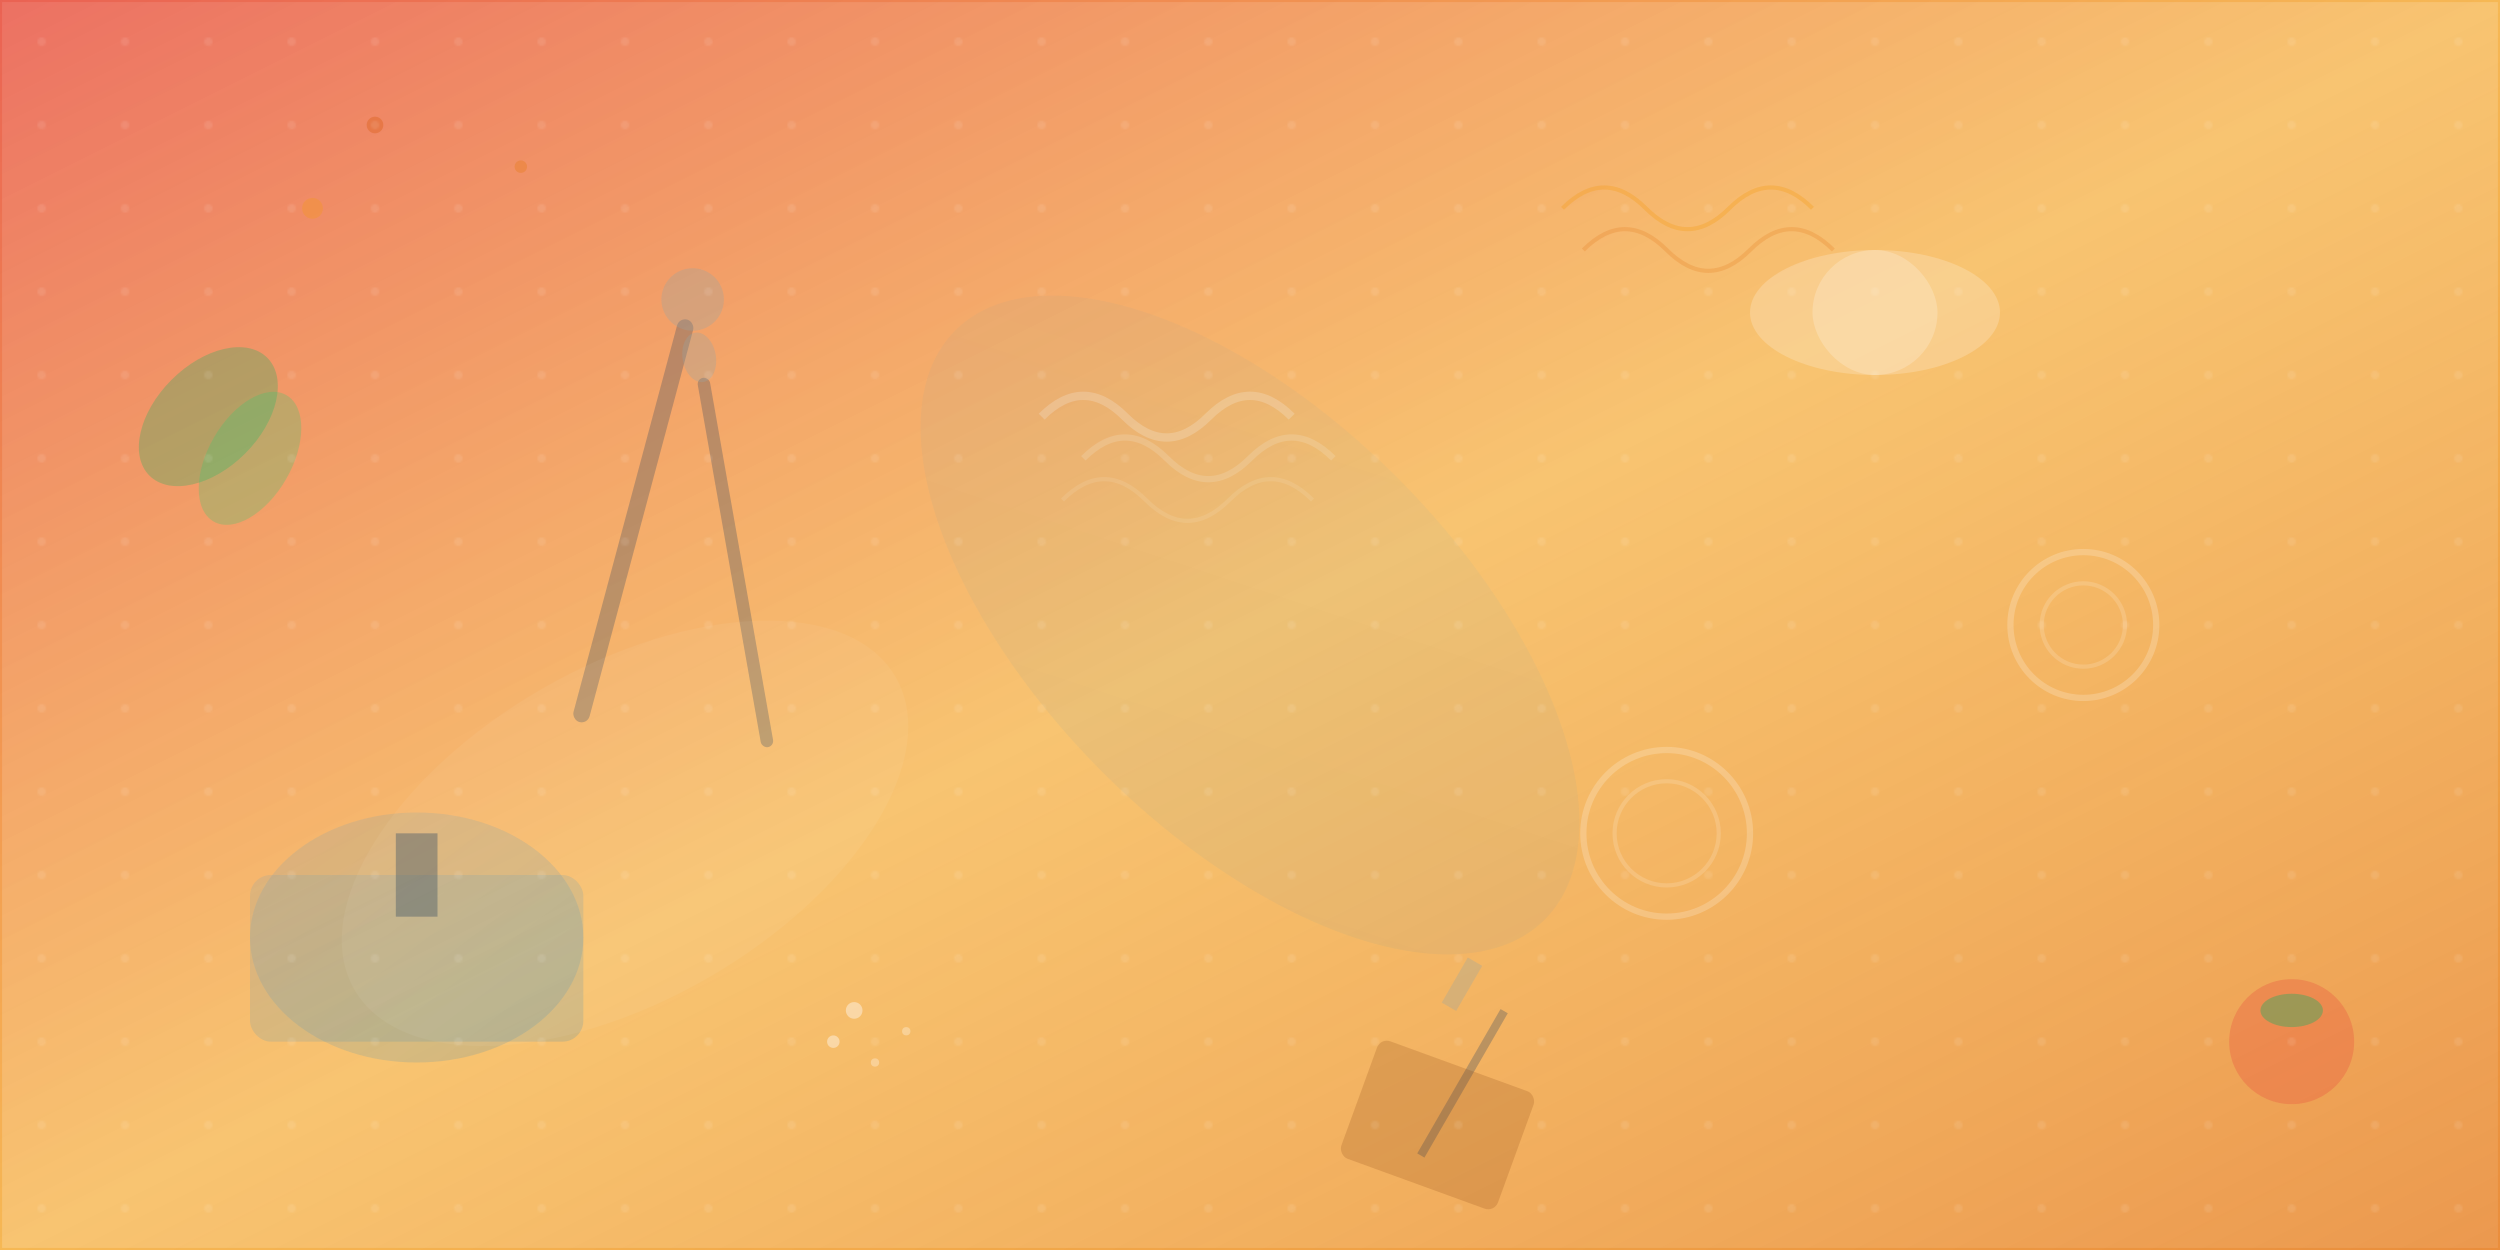<svg width="1200" height="600" viewBox="0 0 1200 600" fill="none" xmlns="http://www.w3.org/2000/svg">
  <defs>
    <!-- Gradient definitions -->
    <linearGradient id="grad1" x1="0%" y1="0%" x2="100%" y2="100%">
      <stop offset="0%" style="stop-color:#e74c3c;stop-opacity:0.8" />
      <stop offset="50%" style="stop-color:#f39c12;stop-opacity:0.6" />
      <stop offset="100%" style="stop-color:#e67e22;stop-opacity:0.8" />
    </linearGradient>
    
    <linearGradient id="grad2" x1="0%" y1="0%" x2="100%" y2="100%">
      <stop offset="0%" style="stop-color:#3498db;stop-opacity:0.4" />
      <stop offset="100%" style="stop-color:#2980b9;stop-opacity:0.6" />
    </linearGradient>
    
    <!-- Pattern for texture -->
    <pattern id="dots" x="0" y="0" width="40" height="40" patternUnits="userSpaceOnUse">
      <circle cx="20" cy="20" r="2" fill="#ffffff" opacity="0.1"/>
    </pattern>
  </defs>
  
  <!-- Background -->
  <rect width="1200" height="600" fill="url(#grad1)"/>
  
  <!-- Abstract geometric shapes representing food and cooking -->
  
  <!-- Large cooking pot silhouette -->
  <ellipse cx="200" cy="450" rx="80" ry="60" fill="url(#grad2)" opacity="0.3"/>
  <rect x="120" y="420" width="160" height="80" rx="10" fill="url(#grad2)" opacity="0.3"/>
  <rect x="190" y="400" width="20" height="40" fill="#34495e" opacity="0.4"/>
  
  <!-- Utensils -->
  <rect x="300" y="150" width="8" height="200" rx="4" fill="#34495e" opacity="0.3" transform="rotate(15 304 250)"/>
  <circle cx="304" cy="140" r="15" fill="#95a5a6" opacity="0.3" transform="rotate(15 304 250)"/>
  
  <rect x="350" y="180" width="6" height="180" rx="3" fill="#34495e" opacity="0.3" transform="rotate(-10 353 270)"/>
  <ellipse cx="353" cy="170" rx="8" ry="12" fill="#95a5a6" opacity="0.3" transform="rotate(-10 353 270)"/>
  
  <!-- Chef hat -->
  <ellipse cx="900" cy="150" rx="60" ry="30" fill="#ffffff" opacity="0.2"/>
  <rect x="870" y="120" width="60" height="60" rx="30" fill="#ffffff" opacity="0.2"/>
  
  <!-- Steam/smoke curves -->
  <path d="M500 200 Q520 180 540 200 Q560 220 580 200 Q600 180 620 200" stroke="#ffffff" stroke-width="4" fill="none" opacity="0.2"/>
  <path d="M520 220 Q540 200 560 220 Q580 240 600 220 Q620 200 640 220" stroke="#ffffff" stroke-width="3" fill="none" opacity="0.15"/>
  <path d="M510 240 Q530 220 550 240 Q570 260 590 240 Q610 220 630 240" stroke="#ffffff" stroke-width="2" fill="none" opacity="0.1"/>
  
  <!-- Decorative circles (plates/bowls) -->
  <circle cx="800" cy="400" r="40" fill="none" stroke="#ffffff" stroke-width="3" opacity="0.2"/>
  <circle cx="800" cy="400" r="25" fill="none" stroke="#ffffff" stroke-width="2" opacity="0.15"/>
  
  <circle cx="1000" cy="300" r="35" fill="none" stroke="#ffffff" stroke-width="3" opacity="0.2"/>
  <circle cx="1000" cy="300" r="20" fill="none" stroke="#ffffff" stroke-width="2" opacity="0.15"/>
  
  <!-- Abstract vegetables/ingredients -->
  <ellipse cx="100" cy="200" rx="25" ry="40" fill="#27ae60" opacity="0.3" transform="rotate(45 100 200)"/>
  <ellipse cx="120" cy="220" rx="20" ry="35" fill="#2ecc71" opacity="0.25" transform="rotate(30 120 220)"/>
  
  <circle cx="1100" cy="500" r="30" fill="#e74c3c" opacity="0.3"/>
  <ellipse cx="1100" cy="485" rx="15" ry="8" fill="#27ae60" opacity="0.4"/>
  
  <!-- Knife -->
  <rect x="700" y="480" width="4" height="80" fill="#34495e" opacity="0.3" transform="rotate(30 702 520)"/>
  <rect x="698" y="460" width="8" height="25" fill="#95a5a6" opacity="0.3" transform="rotate(30 702 472)"/>
  
  <!-- Cutting board -->
  <rect x="650" y="510" width="80" height="60" rx="5" fill="#8b4513" opacity="0.2" transform="rotate(20 690 540)"/>
  
  <!-- Flour/ingredients scattered -->
  <circle cx="400" cy="500" r="3" fill="#ffffff" opacity="0.4"/>
  <circle cx="420" cy="510" r="2" fill="#ffffff" opacity="0.3"/>
  <circle cx="410" cy="485" r="4" fill="#ffffff" opacity="0.4"/>
  <circle cx="435" cy="495" r="2" fill="#ffffff" opacity="0.3"/>
  
  <!-- More scattered elements -->
  <circle cx="150" cy="100" r="5" fill="#f39c12" opacity="0.3"/>
  <circle cx="250" cy="80" r="3" fill="#e67e22" opacity="0.4"/>
  <circle cx="180" cy="60" r="4" fill="#d35400" opacity="0.3"/>
  
  <!-- Wavy lines (representing aroma/heat) -->
  <path d="M750 100 Q770 80 790 100 Q810 120 830 100 Q850 80 870 100" stroke="#f39c12" stroke-width="2" fill="none" opacity="0.3"/>
  <path d="M760 120 Q780 100 800 120 Q820 140 840 120 Q860 100 880 120" stroke="#e67e22" stroke-width="2" fill="none" opacity="0.25"/>
  
  <!-- Large background elements -->
  <ellipse cx="600" cy="300" rx="200" ry="100" fill="url(#grad2)" opacity="0.1" transform="rotate(45 600 300)"/>
  <ellipse cx="300" cy="400" rx="150" ry="80" fill="#ffffff" opacity="0.05" transform="rotate(-30 300 400)"/>
  
  <!-- Textured overlay -->
  <rect width="1200" height="600" fill="url(#dots)"/>
  
  <!-- Border gradient -->
  <rect x="0" y="0" width="1200" height="600" fill="none" stroke="url(#grad1)" stroke-width="2" opacity="0.5"/>
</svg>
